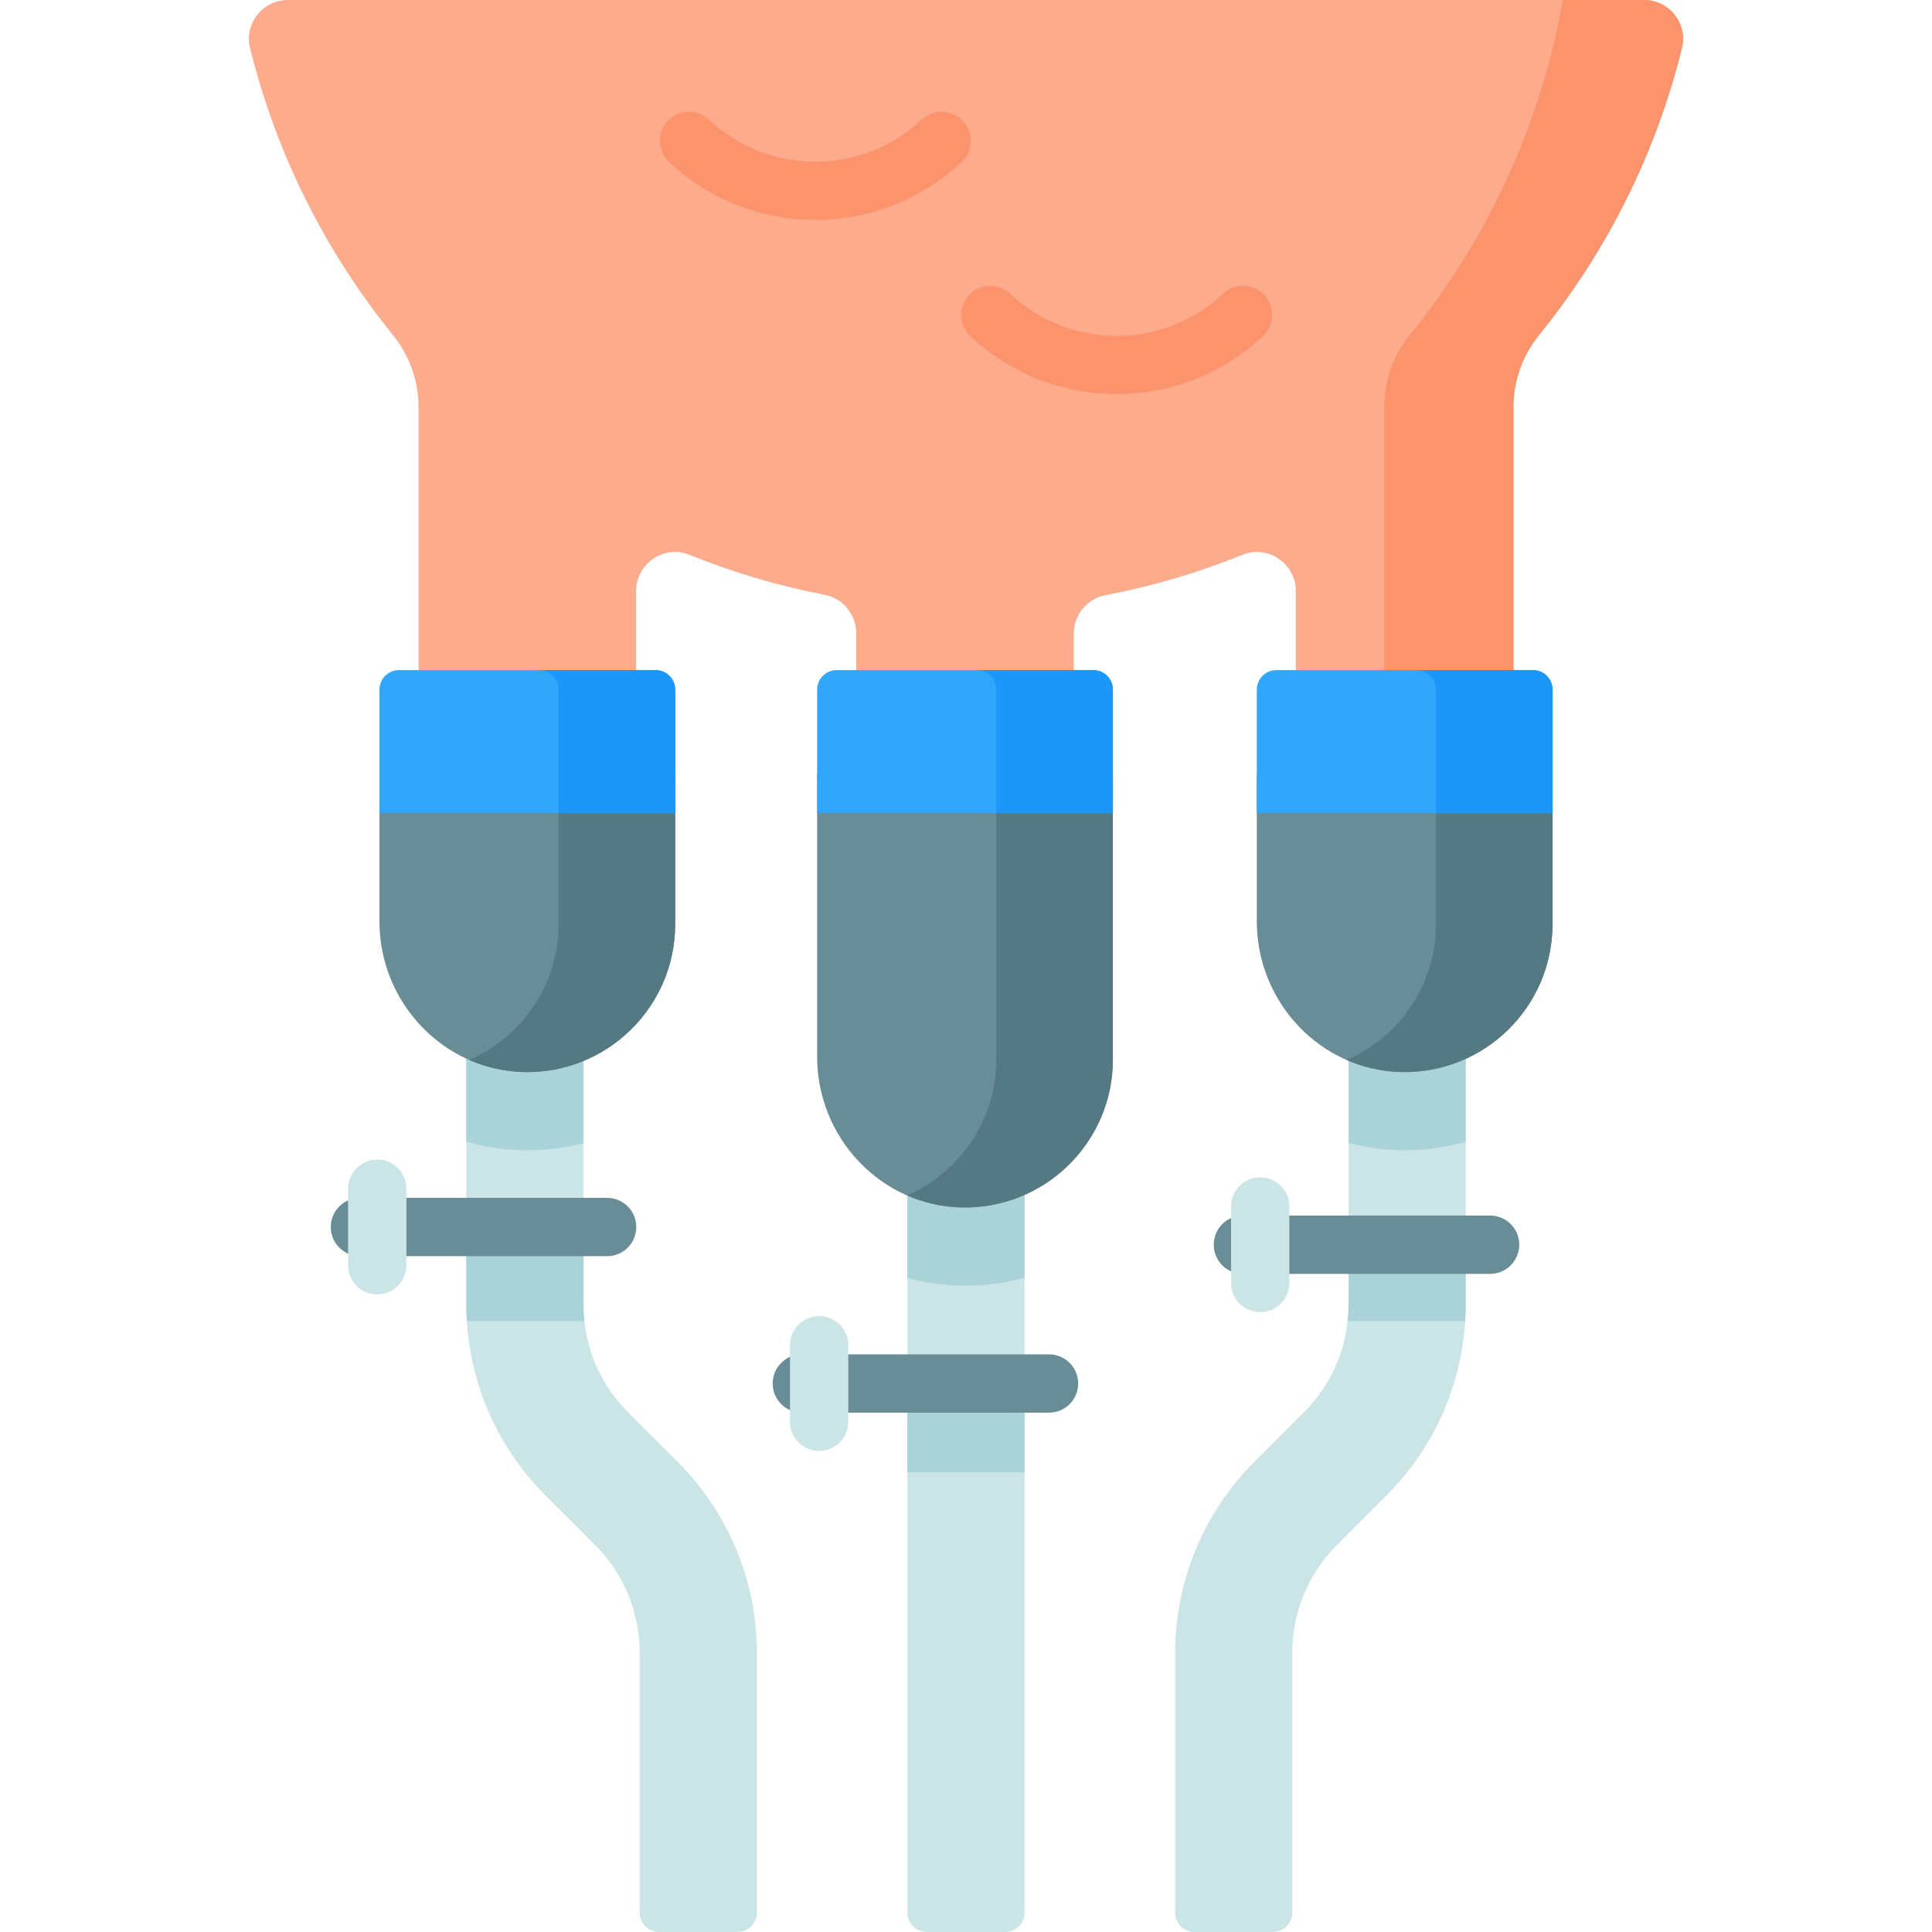 <svg xmlns="http://www.w3.org/2000/svg" width="512" viewBox="0 0 512 512" height="512" data-sanitized-enable-background="new 0 0 512 512" id="Capa_1"><g><g><g><g><g><path fill="#cbe5e7" d="m157.7 409.435c7.57 7.57 11.823 17.837 11.823 28.543v68.871c0 2.845 2.306 5.151 5.151 5.151h20.757c2.845 0 5.151-2.306 5.151-5.151v-68.86c0-18.946-7.526-37.116-20.923-50.513l-13.21-13.21c-7.62-7.63-11.823-17.765-11.823-28.553v-88.392c0-8.816-7.347-15.923-16.265-15.512-8.359.385-14.794 7.582-14.794 15.95v87.954c0 18.946 7.526 37.116 20.923 50.513z"></path></g><g><path fill="#a9d3d8" d="m154.866 350.115c-.157-1.452-.241-2.921-.241-4.402v-20.938h-31.058v20.937c0 1.475.069 2.941.164 4.404h31.135z"></path></g><path fill="#a9d3d8" d="m154.625 257.321v45.625c-4.762 1.222-9.742 1.874-14.877 1.874-.476 0-.952-.01-1.439-.021-5.094-.114-10.032-.901-14.742-2.257v-45.221c0-8.572 6.957-15.529 15.529-15.529 8.582 0 15.529 6.957 15.529 15.529z"></path></g><g><g><path fill="#cbe5e7" d="m372.143 241.81c-8.349.399-14.768 7.595-14.768 15.953v87.95c0 10.788-4.203 20.923-11.823 28.553l-13.21 13.21c-13.397 13.397-20.923 31.566-20.923 50.512v68.86c0 2.845 2.306 5.151 5.151 5.151h20.757c2.845 0 5.151-2.306 5.151-5.151v-68.872c0-10.705 4.253-20.972 11.823-28.542l13.21-13.21c13.397-13.397 20.923-31.567 20.923-50.513v-88.391c-.001-8.823-7.374-15.936-16.291-15.51z"></path></g><g><path fill="#a9d3d8" d="m388.269 350.115c.095-1.463.164-2.929.164-4.403v-20.937h-31.058v20.938c0 1.482-.083 2.95-.241 4.402z"></path></g><path fill="#a9d3d8" d="m388.433 257.321v45.273c-5.145 1.449-10.581 2.226-16.181 2.226-.476 0-.952-.01-1.429-.021-4.628-.114-9.131-.766-13.448-1.905v-45.573c0-8.572 6.947-15.529 15.529-15.529 8.572 0 15.529 6.957 15.529 15.529z"></path></g></g><g><g><path fill="#cbe5e7" d="m271.529 506.849v-210.737c0-8.366-6.435-15.56-14.792-15.946-8.918-.411-16.266 6.685-16.266 15.512v211.171c0 2.845 2.306 5.151 5.151 5.151h20.757c2.844 0 5.15-2.306 5.15-5.151z"></path></g><g><path fill="#a9d3d8" d="m240.471 365.883h31.058v24.282h-31.058z"></path></g><path fill="#a9d3d8" d="m271.529 295.678v42.902c-5.031 1.387-10.322 2.122-15.788 2.122-.487 0-.952-.01-1.439-.021-4.762-.114-9.4-.808-13.831-2.008v-42.995c0-8.582 6.947-15.529 15.529-15.529 8.572 0 15.529 6.947 15.529 15.529z"></path><path fill="#fcac8d" d="m435.71 0h-359.422c-6.67 0-11.614 6.25-10.019 12.727 6.961 28.262 20.075 54.101 37.835 76.022 4.375 5.4 6.808 12.113 6.808 19.063v74.998c0 15.924 12.909 28.833 28.833 28.833 15.924 0 28.833-12.909 28.833-28.833v-26.15c0-7.307 7.385-12.365 14.158-9.624 11.451 4.633 23.441 8.21 35.851 10.616 4.842.938 8.316 5.213 8.316 10.145v50.894c0 15.924 12.909 28.833 28.833 28.833 15.924 0 28.833-12.909 28.833-28.833v-50.796c0-4.962 3.523-9.225 8.396-10.158 12.569-2.406 24.711-6.014 36.3-10.703 6.77-2.739 14.152 2.325 14.152 9.628v26.149c0 15.924 12.909 28.833 28.833 28.833 15.924 0 28.834-12.909 28.834-28.834v-74.998c0-6.95 2.433-13.663 6.808-19.063 17.76-21.921 30.874-47.76 37.835-76.022 1.597-6.477-3.347-12.727-10.017-12.727z"></path><path fill="#fb946d" d="m445.731 12.727c-6.961 28.264-20.074 54.1-37.836 76.019-4.377 5.402-6.812 12.116-6.812 19.069v74.996c0 7.961-3.23 15.167-8.448 20.385s-12.423 8.448-20.385 8.448c-6.419 0-12.341-2.102-17.134-5.653 1.149-.849 2.236-1.781 3.251-2.795 5.218-5.218 8.448-12.423 8.448-20.385v-74.996c0-6.953 2.434-13.667 6.812-19.069 20.395-25.168 34.662-55.502 40.521-88.745h21.564c6.67 0 11.614 6.25 10.019 12.726z"></path><path fill="#688d97" d="m294.92 205.181v75.626c0 21.922-18.09 39.693-40.126 39.178-21.397-.505-38.24-18.512-38.24-39.909v-74.894h78.366z"></path><path fill="#557983" d="m294.93 182.754v98.053c0 21.922-18.1 39.693-40.136 39.178-5.13-.124-10.003-1.257-14.453-3.183 13.918-6.027 23.684-19.893 23.684-35.995v-75.626h30.895v-22.602c.01.062.01.113.01.175z"></path><path fill="#31a7fb" d="m294.923 215.48v-32.718c0-2.859-2.318-5.176-5.176-5.176h-68.019c-2.859 0-5.176 2.318-5.176 5.176v32.718z"></path><path fill="#1c96f9" d="m294.925 182.759v32.725h-30.903v-32.725c0-2.857-2.319-5.176-5.176-5.176h30.903c2.857-.001 5.176 2.318 5.176 5.176z"></path><g><path fill="#688d97" d="m178.932 205.181v39.744c0 21.922-18.09 39.693-40.126 39.178-21.397-.505-38.251-18.512-38.251-39.909v-39.013z"></path><path fill="#557983" d="m178.932 205.181v39.744c0 21.922-18.1 39.693-40.126 39.178-5.141-.124-10.013-1.257-14.453-3.194 13.918-6.027 23.674-19.882 23.674-35.984v-39.744z"></path><g><path fill="#31a7fb" d="m178.932 215.48v-32.718c0-2.859-2.318-5.176-5.176-5.176h-68.02c-2.859 0-5.176 2.318-5.176 5.176v32.718z"></path><path fill="#1c96f9" d="m178.933 182.759v32.725h-30.903v-32.725c0-2.857-2.309-5.176-5.176-5.176h30.903c2.857-.001 5.176 2.318 5.176 5.176z"></path></g><path fill="#688d97" d="m411.434 205.181v39.744c0 21.922-18.09 39.693-40.126 39.178-21.397-.505-38.24-18.512-38.24-39.909v-39.013z"></path><path fill="#557983" d="m411.434 205.181v39.744c0 21.922-18.08 39.693-40.126 39.178-5.13-.124-10.013-1.257-14.453-3.204 13.928-6.016 23.684-19.872 23.684-35.974v-39.744z"></path><path fill="#31a7fb" d="m411.439 215.48v-32.718c0-2.859-2.318-5.176-5.176-5.176h-68.02c-2.859 0-5.176 2.318-5.176 5.176v32.718z"></path><path fill="#1c96f9" d="m411.436 182.759v32.725h-30.893v-32.725c0-2.857-2.319-5.176-5.176-5.176h30.893c2.857-.001 5.176 2.318 5.176 5.176z"></path></g></g><g><g><path fill="#688d97" d="m160.893 332.896h-65.51c-4.267 0-7.726-3.459-7.726-7.726s3.459-7.726 7.726-7.726h65.51c4.267 0 7.726 3.459 7.726 7.726s-3.459 7.726-7.726 7.726z"></path></g><g><path fill="#cbe5e7" d="m99.969 343.04c-4.267 0-7.726-3.459-7.726-7.726v-20.288c0-4.268 3.459-7.726 7.726-7.726s7.726 3.459 7.726 7.726v20.288c0 4.267-3.459 7.726-7.726 7.726z"></path></g></g><g><g><path fill="#688d97" d="m394.89 337.59h-65.51c-4.268 0-7.726-3.459-7.726-7.726s3.459-7.726 7.726-7.726h65.51c4.268 0 7.726 3.459 7.726 7.726s-3.458 7.726-7.726 7.726z"></path></g><g><path fill="#cbe5e7" d="m333.966 347.733c-4.268 0-7.726-3.459-7.726-7.726v-20.288c0-4.268 3.459-7.726 7.726-7.726s7.726 3.459 7.726 7.726v20.288c0 4.268-3.459 7.726-7.726 7.726z"></path></g></g><g><g><path fill="#688d97" d="m278.001 374.368h-65.51c-4.267 0-7.726-3.459-7.726-7.726s3.459-7.726 7.726-7.726h65.51c4.268 0 7.726 3.459 7.726 7.726s-3.459 7.726-7.726 7.726z"></path></g><g><path fill="#cbe5e7" d="m217.077 384.512c-4.267 0-7.726-3.459-7.726-7.726v-20.288c0-4.268 3.459-7.726 7.726-7.726s7.726 3.459 7.726 7.726v20.288c0 4.267-3.459 7.726-7.726 7.726z"></path></g></g></g><g><g><path fill="#fb946d" d="m216.083 58.291c-14.454 0-28.224-5.451-38.776-15.347-3.112-2.92-3.269-7.809-.35-10.922 2.92-3.113 7.809-3.269 10.921-.35 7.677 7.2 17.693 11.166 28.204 11.166 10.512 0 20.528-3.966 28.204-11.166 3.113-2.918 8.002-2.763 10.921.35s2.763 8.002-.35 10.922c-10.549 9.896-24.32 15.347-38.774 15.347z"></path></g><g><path fill="#fb946d" d="m295.916 104.453c-14.454 0-28.224-5.451-38.776-15.347-3.112-2.92-3.269-7.809-.35-10.922s7.808-3.27 10.921-.35c7.677 7.2 17.694 11.166 28.205 11.166s20.528-3.966 28.204-11.166c3.114-2.919 8.003-2.763 10.921.35 2.92 3.113 2.764 8.002-.349 10.922-10.551 9.896-24.322 15.347-38.776 15.347z"></path></g></g></g></svg>